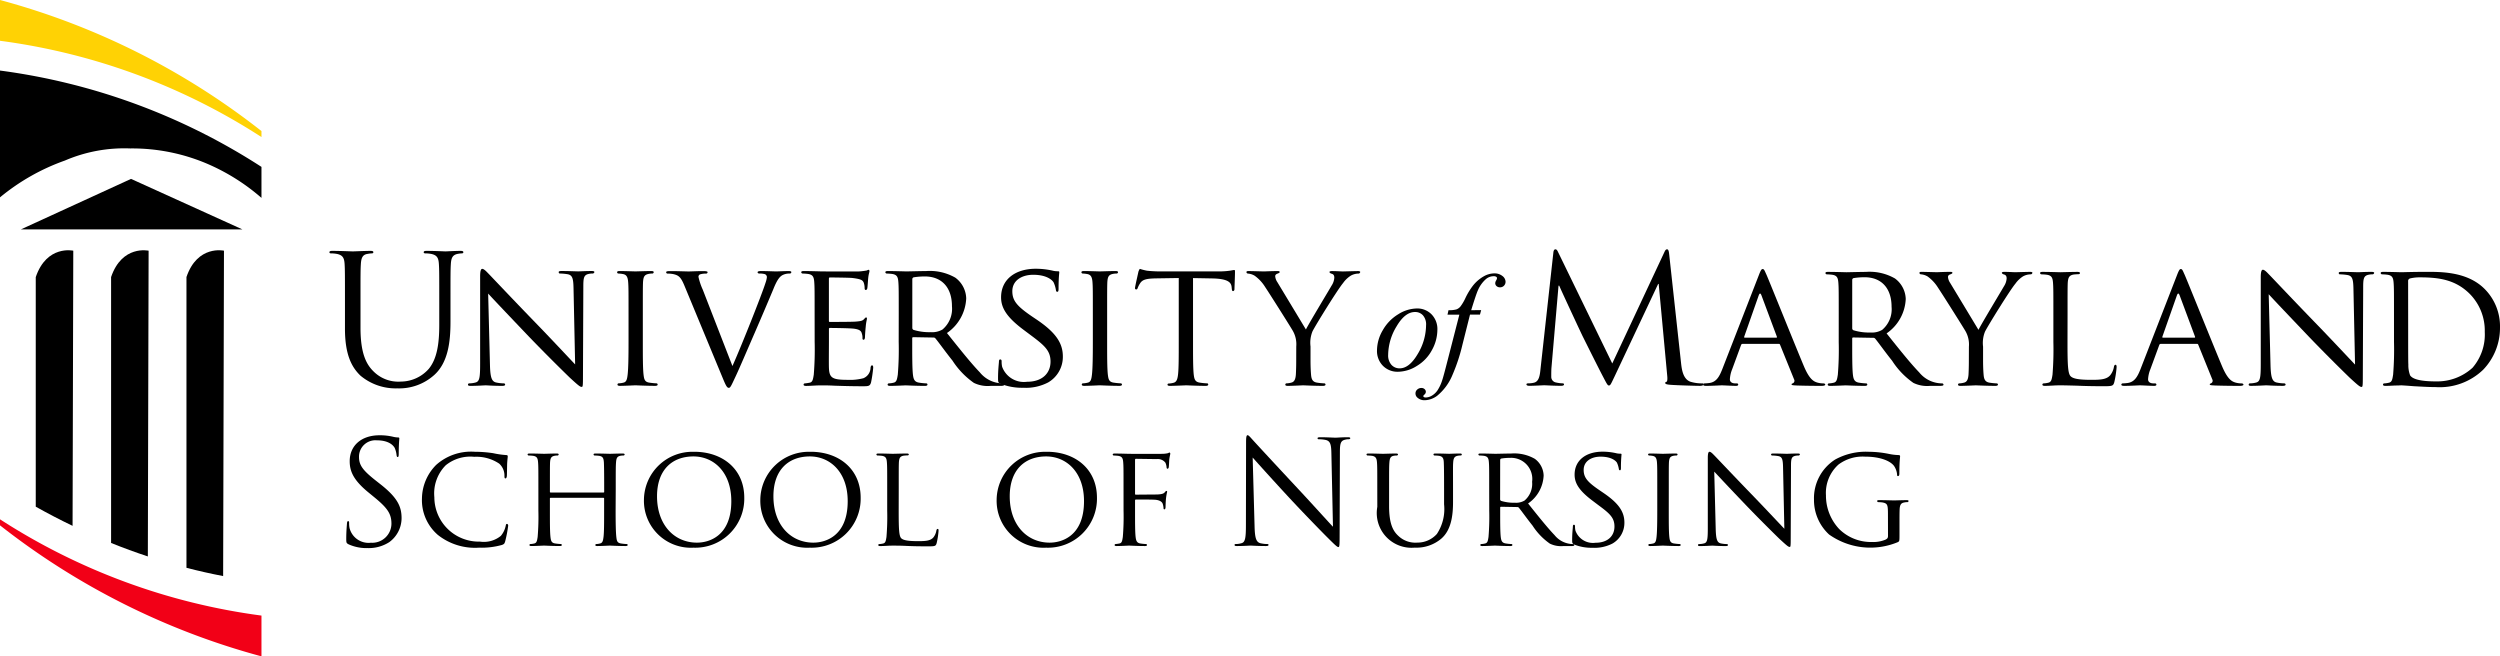 <svg xmlns="http://www.w3.org/2000/svg" width="250" height="65.637"><defs><clipPath id="a"><path fill="#222" d="M0 0h250v65.637H0Z" data-name="Path 94"/></clipPath></defs><g clip-path="url(#a)" data-name="Mask Group 18"><path d="M34.841 54.418c-.2-.1-.216-.158-.216-.548 0-.719.057-1.295.071-1.524.015-.158.043-.232.116-.232s.1.044.1.158a2.54 2.54 0 0 0 .043.534 1.96 1.96 0 0 0 2.132 1.467 1.921 1.921 0 0 0 2.057-1.908c0-.993-.417-1.57-1.655-2.592l-.648-.532c-1.527-1.252-1.871-2.144-1.871-3.123 0-1.54 1.151-2.59 2.979-2.59a5.587 5.587 0 0 1 1.339.144 2.382 2.382 0 0 0 .5.072c.116 0 .145.029.145.1s-.059.548-.059 1.526c0 .231-.028.332-.1.332s-.1-.072-.116-.188a2.511 2.511 0 0 0-.186-.719c-.087-.158-.476-.763-1.8-.763a1.636 1.636 0 0 0-1.77 1.67c0 .82.374 1.339 1.756 2.418l.4.316c1.7 1.339 2.1 2.232 2.1 3.383a2.983 2.983 0 0 1-1.224 2.39 3.79 3.79 0 0 1-2.172.6 4.369 4.369 0 0 1-1.93-.389" data-name="Path 52"/><path d="M43.741 53.452a4.588 4.588 0 0 1-1.545-3.627 4.831 4.831 0 0 1 1.425-3.339 5.229 5.229 0 0 1 3.858-1.309 12.476 12.476 0 0 1 1.842.143 8.9 8.9 0 0 0 1.295.187c.131 0 .158.058.158.131 0 .1-.028.244-.057.69-.015.4-.015 1.079-.03 1.254s-.071.259-.142.259c-.087 0-.1-.087-.1-.259a1.6 1.6 0 0 0-.533-1.225 4.11 4.11 0 0 0-2.49-.677 3.9 3.9 0 0 0-2.851.849 4 4 0 0 0-1.136 3.2 4.446 4.446 0 0 0 4.563 4.432 2.675 2.675 0 0 0 2.087-.575 2.278 2.278 0 0 0 .489-1.022c.029-.131.043-.173.13-.173.058 0 .115.085.115.173a12.7 12.7 0 0 1-.3 1.568c-.071.231-.1.274-.316.36a7.489 7.489 0 0 1-2.289.274 5.97 5.97 0 0 1-4.174-1.311" data-name="Path 53"/><path d="M61.562 51.049c0 1.18.014 2.145.071 2.649.043.36.072.59.46.648a5.06 5.06 0 0 0 .562.058.1.1 0 0 1 .115.1c0 .057-.072.1-.216.1-.69 0-1.5-.044-1.568-.044s-.879.044-1.252.044c-.144 0-.2-.029-.2-.1a.1.1 0 0 1 .1-.1 1.711 1.711 0 0 0 .374-.058c.259-.057.3-.3.346-.662.058-.5.058-1.425.058-2.6v-1.23c0-.057-.028-.072-.072-.072h-5.278c-.043 0-.072.014-.072.072v1.224c0 1.18 0 2.116.057 2.619.043.36.086.59.46.648a5.289 5.289 0 0 0 .576.058.1.1 0 0 1 .1.1c0 .057-.057.1-.2.1-.706 0-1.512-.044-1.569-.044-.073 0-.878.044-1.268.044-.128 0-.2-.029-.2-.1a.1.1 0 0 1 .1-.1 1.863 1.863 0 0 0 .389-.058c.243-.057.273-.288.33-.648a24.485 24.485 0 0 0 .073-2.649v-2.157c0-1.9 0-2.246-.029-2.634-.029-.418-.1-.619-.518-.678a4.46 4.46 0 0 0-.432-.028.122.122 0 0 1-.1-.1c0-.072.058-.1.2-.1.578 0 1.382.029 1.456.029.057 0 .863-.029 1.252-.029.144 0 .2.029.2.1a.122.122 0 0 1-.1.1 1.455 1.455 0 0 0-.316.028c-.346.073-.417.246-.447.678-.013.388-.013.763-.013 2.662v.259c0 .072.029.072.072.072h5.283c.043 0 .072 0 .072-.072v-.259c0-1.9-.014-2.275-.028-2.662-.029-.418-.087-.619-.5-.678a4.48 4.48 0 0 0-.433-.028.108.108 0 0 1-.1-.1c0-.072.057-.1.2-.1.561 0 1.382.029 1.439.029s.879-.029 1.253-.029c.145 0 .216.029.216.1a.123.123 0 0 1-.115.1 1.521 1.521 0 0 0-.316.028c-.332.073-.4.246-.432.678-.028.388-.028.734-.028 2.634Z" data-name="Path 54"/><path d="M69.418 45.177c2.849 0 5.009 1.741 5.009 4.591a4.9 4.9 0 0 1-5.082 5 4.693 4.693 0 0 1-4.951-4.808 4.845 4.845 0 0 1 5.024-4.778m.287 9.082c1.136 0 3.426-.6 3.426-4.145 0-2.936-1.785-4.476-3.786-4.476-2.115 0-3.642 1.325-3.642 3.988 0 2.848 1.714 4.634 4 4.634" data-name="Path 55"/><path d="M81.057 45.177c2.849 0 5.009 1.741 5.009 4.591a4.9 4.9 0 0 1-5.082 5 4.693 4.693 0 0 1-4.952-4.808 4.845 4.845 0 0 1 5.024-4.778m.288 9.082c1.136 0 3.426-.6 3.426-4.145 0-2.936-1.785-4.476-3.786-4.476-2.116 0-3.642 1.325-3.642 3.988 0 2.848 1.714 4.634 4 4.634" data-name="Path 56"/><path d="M89.869 51.079c0 1.8.029 2.532.259 2.749.2.2.691.287 1.684.287.663 0 1.224-.014 1.527-.373a1.5 1.5 0 0 0 .3-.692c.014-.085.058-.158.13-.158s.086.058.086.188a7.672 7.672 0 0 1-.188 1.224c-.085.289-.129.331-.806.331-.906 0-1.613-.014-2.2-.042s-1.008-.03-1.382-.03c-.058 0-.274 0-.519.015s-.531.029-.733.029c-.129 0-.2-.029-.2-.1a.1.1 0 0 1 .1-.1 1.885 1.885 0 0 0 .389-.058c.244-.057.273-.288.331-.648a24.8 24.8 0 0 0 .073-2.649v-2.161c0-1.9 0-2.245-.029-2.634-.029-.417-.1-.619-.517-.678a4.48 4.48 0 0 0-.433-.028.121.121 0 0 1-.1-.1c0-.071.057-.1.2-.1.577 0 1.367.029 1.44.029.058 0 1.007-.029 1.4-.029.128 0 .2.029.2.1 0 .043-.058.087-.1.087-.086 0-.274.013-.418.028-.375.072-.446.259-.475.691-.014.388-.014.734-.014 2.634Z" data-name="Path 57"/><path d="M104.688 45.177c2.849 0 5.008 1.741 5.008 4.591a4.9 4.9 0 0 1-5.081 5 4.693 4.693 0 0 1-4.951-4.808 4.845 4.845 0 0 1 5.024-4.778m.287 9.082c1.136 0 3.426-.6 3.426-4.145 0-2.936-1.785-4.476-3.786-4.476-2.115 0-3.642 1.325-3.642 3.988 0 2.848 1.714 4.634 4 4.634" data-name="Path 58"/><path d="M112.353 48.894c0-1.9 0-2.246-.03-2.634-.029-.417-.1-.619-.518-.678a4.48 4.48 0 0 0-.433-.028.124.124 0 0 1-.1-.1c0-.071.059-.1.2-.1.577 0 1.368.029 1.44.029.244 0 2.994.014 3.282 0a2.758 2.758 0 0 0 .576-.059c.072-.014.13-.072.173-.072s.086.057.086.114c0 .087-.057.232-.1.578-.014.115-.029.66-.057.8-.015.058-.058.131-.115.131s-.1-.057-.1-.145a1.344 1.344 0 0 0-.116-.46.951.951 0 0 0-.863-.36l-2.074-.029c-.072 0-.1.029-.1.131v3.339c0 .072 0 .115.087.115l1.727-.015c.216 0 .4 0 .576-.013.3-.03.474-.073.589-.216.058-.073.116-.13.158-.13.059 0 .073.043.073.1a4.829 4.829 0 0 0-.115.677c-.029.245-.043.734-.043.819 0 .116-.029.246-.116.246-.072 0-.085-.058-.085-.115a1.7 1.7 0 0 0-.087-.446c-.057-.172-.259-.331-.648-.388-.316-.043-1.813-.029-2.028-.029-.073 0-.087.029-.087.114v.979c0 1.21 0 2.174.058 2.649.043.36.115.59.461.648a5.286 5.286 0 0 0 .575.058.1.1 0 0 1 .1.1c0 .058-.057.1-.2.1-.706 0-1.526-.044-1.584-.044s-.864.044-1.253.044c-.13 0-.2-.029-.2-.1a.1.1 0 0 1 .1-.1 3.443 3.443 0 0 0 .39-.058c.244-.043.273-.288.33-.648a24.648 24.648 0 0 0 .073-2.649Z" data-name="Path 59"/><path d="M125.458 52.647c.028 1.18.172 1.554.561 1.669a3.107 3.107 0 0 0 .72.087c.071 0 .114.028.114.086 0 .086-.086.115-.259.115-.82 0-1.4-.044-1.526-.044s-.734.044-1.382.044c-.144 0-.23-.014-.23-.115 0-.058.042-.086.114-.086a2.029 2.029 0 0 0 .59-.087c.36-.1.432-.518.432-1.828l.015-8.249c0-.562.043-.719.158-.719s.36.316.5.46c.216.245 2.36 2.562 4.576 4.938 1.425 1.526 3 3.282 3.456 3.757l-.158-7.313c-.014-.935-.114-1.251-.562-1.366a3.715 3.715 0 0 0-.705-.072c-.1 0-.114-.044-.114-.1 0-.086.114-.1.287-.1.648 0 1.339.044 1.5.044s.633-.044 1.223-.044c.159 0 .259.015.259.1 0 .057-.057.1-.157.1a1.264 1.264 0 0 0-.346.043c-.475.1-.534.417-.534 1.281l-.028 8.435c0 .95-.029 1.022-.13 1.022s-.288-.157-1.05-.921c-.158-.145-2.232-2.26-3.758-3.9-1.669-1.8-3.3-3.613-3.757-4.131Z" data-name="Path 60"/><path d="M137.728 48.891c0-1.9 0-2.246-.029-2.634s-.1-.619-.518-.678a4.48 4.48 0 0 0-.431-.028.121.121 0 0 1-.1-.1c0-.071.057-.1.2-.1.576 0 1.338.029 1.453.029s.907-.029 1.281-.029c.145 0 .216.029.216.1a.123.123 0 0 1-.114.1 1.508 1.508 0 0 0-.317.028c-.33.059-.4.275-.431.678-.029.388-.029.734-.029 2.634v1.713c0 1.77.389 2.5.936 2.994a2.469 2.469 0 0 0 1.886.662 2.6 2.6 0 0 0 1.957-.864 4.509 4.509 0 0 0 .72-2.966v-1.54c0-1.9-.014-2.246-.028-2.634s-.087-.619-.5-.678a4.325 4.325 0 0 0-.432-.028.107.107 0 0 1-.1-.1c0-.071.058-.1.2-.1.561 0 1.3.029 1.366.029.087 0 .692-.029 1.066-.029.143 0 .2.029.2.1a.108.108 0 0 1-.1.1 1.493 1.493 0 0 0-.316.028c-.346.073-.418.275-.447.678-.028.388-.014.734-.014 2.634v1.31c0 1.325-.173 2.807-1.18 3.67a3.835 3.835 0 0 1-2.65.893 3.474 3.474 0 0 1-3.742-4.075Z" data-name="Path 61"/><path d="M148.919 48.891c0-1.9 0-2.246-.029-2.634-.029-.417-.1-.619-.518-.678a4.46 4.46 0 0 0-.432-.028.121.121 0 0 1-.1-.1c0-.072.057-.1.2-.1.577 0 1.425.029 1.5.029.129 0 1.194-.029 1.584-.029a4.149 4.149 0 0 1 2.361.534 2.147 2.147 0 0 1 .879 1.67 3.576 3.576 0 0 1-1.555 2.793c1.036 1.295 1.914 2.4 2.648 3.166a2.39 2.39 0 0 0 1.857.893.112.112 0 0 1 .115.1c0 .072-.073.1-.3.1h-.793a2.556 2.556 0 0 1-1.352-.245 6.479 6.479 0 0 1-1.728-1.8c-.531-.663-1.093-1.454-1.366-1.785a.2.2 0 0 0-.173-.072l-1.612-.029c-.058 0-.087.029-.087.1v.288c0 1.18 0 2.131.058 2.634.043.36.114.591.5.648a4.762 4.762 0 0 0 .562.058.09.09 0 0 1 .1.1c0 .057-.058.1-.2.1-.691 0-1.5-.044-1.554-.044-.015 0-.864.044-1.253.044-.129 0-.2-.029-.2-.1a.1.1 0 0 1 .1-.1 1.858 1.858 0 0 0 .389-.058c.246-.057.274-.288.331-.648a24.788 24.788 0 0 0 .073-2.649Zm1.093 1.036a.184.184 0 0 0 .087.159 4.327 4.327 0 0 0 1.4.187 1.655 1.655 0 0 0 .951-.216 2.186 2.186 0 0 0 .761-1.872 2.114 2.114 0 0 0-2.186-2.4 5.448 5.448 0 0 0-.908.072.156.156 0 0 0-.1.144Z" data-name="Path 62"/><path d="M157.403 54.432c-.173-.086-.188-.13-.188-.461 0-.6.058-1.093.072-1.295 0-.129.028-.2.1-.2s.115.043.115.145a1.8 1.8 0 0 0 .044.446 1.86 1.86 0 0 0 2 1.209c1.252 0 1.9-.7 1.9-1.626 0-.879-.475-1.3-1.6-2.13l-.572-.432c-1.367-1.022-1.814-1.771-1.814-2.621 0-1.439 1.137-2.3 2.807-2.3a6.185 6.185 0 0 1 1.309.144 1.659 1.659 0 0 0 .446.057c.1 0 .131.016.131.087a12.742 12.742 0 0 0-.059 1.295c0 .188-.015.275-.1.275s-.1-.058-.115-.159a2.3 2.3 0 0 0-.186-.6c-.087-.144-.5-.6-1.641-.6-.922 0-1.685.46-1.685 1.324 0 .777.388 1.225 1.641 2.072l.36.246c1.541 1.051 2.072 1.9 2.072 2.951a2.386 2.386 0 0 1-1.18 2.088 3.9 3.9 0 0 1-2.015.431 4.649 4.649 0 0 1-1.842-.332" data-name="Path 63"/><path d="M166.877 51.049c0 1.18 0 2.145.057 2.649.043.36.086.59.46.648a5.289 5.289 0 0 0 .576.058.1.1 0 0 1 .1.1c0 .057-.057.1-.2.1-.7 0-1.525-.044-1.582-.044-.073 0-.864.044-1.253.044-.129 0-.2-.029-.2-.1a.1.1 0 0 1 .1-.1 1.849 1.849 0 0 0 .389-.058c.245-.057.288-.288.331-.648.057-.5.072-1.469.072-2.649v-2.158c0-1.9 0-2.246-.029-2.634-.029-.418-.129-.6-.4-.662a2.234 2.234 0 0 0-.388-.044.107.107 0 0 1-.1-.1c0-.072.057-.1.2-.1.417 0 1.207.029 1.281.029.057 0 .878-.029 1.265-.029.145 0 .2.029.2.1a.121.121 0 0 1-.1.1 1.462 1.462 0 0 0-.317.028c-.346.073-.417.246-.446.678-.014.388-.014.734-.014 2.634Z" data-name="Path 64"/><path d="M171.572 52.935c.03 1.007.145 1.31.49 1.4a3.031 3.031 0 0 0 .633.072.1.1 0 0 1 .1.1c0 .072-.086.1-.231.1-.719 0-1.223-.044-1.338-.044s-.647.044-1.225.044c-.128 0-.2-.014-.2-.1a.1.1 0 0 1 .1-.1 2.014 2.014 0 0 0 .519-.072c.317-.087.36-.419.36-1.527v-7.012c0-.491.072-.619.172-.619.145 0 .36.244.489.373.2.2 2.044 2.159 4 4.175 1.252 1.3 2.606 2.748 2.994 3.152l-.13-6.132c-.015-.791-.086-1.065-.475-1.136a4.066 4.066 0 0 0-.619-.058.1.1 0 0 1-.1-.114c0-.073.1-.086.246-.086.575 0 1.18.029 1.324.029s.561-.029 1.079-.029c.13 0 .231.013.231.086a.144.144 0 0 1-.145.114 1.462 1.462 0 0 0-.3.028c-.417.087-.446.332-.446 1.066l-.028 7.168c0 .807-.015.879-.1.879-.13 0-.261-.1-.965-.749-.13-.115-1.959-1.915-3.3-3.311a355.215 355.215 0 0 1-3.282-3.469Z" data-name="Path 65"/><path d="M188.795 51.482c0-.994-.03-1.137-.548-1.238a3.725 3.725 0 0 0-.431-.03.122.122 0 0 1-.1-.1c0-.087.058-.1.2-.1.575 0 1.425.029 1.5.029s.85-.029 1.238-.029c.145 0 .2.014.2.1a.121.121 0 0 1-.1.1 1.347 1.347 0 0 0-.316.03c-.346.057-.446.244-.474.676-.015.387-.015.747-.015 1.267v1.367c0 .561-.015.576-.172.662a7.139 7.139 0 0 1-6.866-.763 4.681 4.681 0 0 1-1.512-3.483 4.58 4.58 0 0 1 2.117-4.016 6.366 6.366 0 0 1 3.368-.776 10.458 10.458 0 0 1 1.944.2 5.521 5.521 0 0 0 1.022.129c.129 0 .159.058.159.115 0 .173-.073.5-.073 1.727 0 .2-.057.26-.145.26-.071 0-.085-.072-.085-.188a1.825 1.825 0 0 0-.288-.806c-.317-.46-1.281-.951-2.922-.951a4.019 4.019 0 0 0-2.649.792 3.809 3.809 0 0 0-1.251 3.08 4.865 4.865 0 0 0 1.338 3.382 4.524 4.524 0 0 0 3.239 1.282 3.181 3.181 0 0 0 1.368-.231c.158-.085.259-.143.259-.373Z" data-name="Path 66"/><path d="M34.496 30.265c0-2.785 0-3.286-.035-3.855-.036-.608-.179-.894-.768-1.018a3.311 3.311 0 0 0-.607-.054c-.072 0-.143-.036-.143-.108 0-.107.089-.142.285-.142.8 0 1.893.052 2.054.052s1.233-.052 1.768-.052c.2 0 .285.035.285.142 0 .071-.071.108-.142.108a2.628 2.628 0 0 0-.447.054c-.482.071-.625.393-.66 1.018-.036.57-.036 1.071-.036 3.855v2.5c0 2.572.571 3.679 1.339 4.411a3.5 3.5 0 0 0 2.7.982 3.747 3.747 0 0 0 2.8-1.286c.823-1.017 1.037-2.536 1.037-4.374v-2.233c0-2.785 0-3.286-.037-3.855-.036-.608-.178-.894-.768-1.018a3.314 3.314 0 0 0-.608-.054c-.071 0-.143-.036-.143-.108 0-.107.09-.142.286-.142.8 0 1.786.052 1.893.052.126 0 .964-.052 1.5-.052.2 0 .286.035.286.142 0 .071-.072.108-.144.108a2.626 2.626 0 0 0-.446.054c-.483.107-.625.393-.661 1.018-.035.57-.035 1.071-.035 3.855v1.912c0 1.928-.215 4.071-1.643 5.338a5.231 5.231 0 0 1-3.679 1.321 5.482 5.482 0 0 1-3.677-1.268c-.876-.839-1.554-2.089-1.554-4.7Z" data-name="Path 67"/><path d="M48.997 36.516c.034 1.25.178 1.625.606 1.731a3.671 3.671 0 0 0 .784.09.122.122 0 0 1 .126.125c0 .089-.107.125-.286.125-.892 0-1.518-.053-1.661-.053s-.8.053-1.518.053c-.16 0-.249-.019-.249-.125a.122.122 0 0 1 .126-.125 2.439 2.439 0 0 0 .642-.09c.392-.106.446-.518.446-1.892v-8.7c0-.608.089-.768.215-.768.178 0 .446.3.607.464.25.251 2.535 2.678 4.964 5.179 1.553 1.606 3.231 3.41 3.714 3.911l-.16-7.606c-.019-.983-.108-1.322-.59-1.412a5.184 5.184 0 0 0-.768-.071c-.107 0-.125-.089-.125-.143 0-.089.125-.107.3-.107.715 0 1.465.036 1.644.036s.7-.036 1.338-.036c.161 0 .287.018.287.107a.178.178 0 0 1-.178.143 1.742 1.742 0 0 0-.375.036c-.518.107-.553.41-.553 1.321l-.036 8.893c0 1-.018 1.088-.126 1.088-.16 0-.322-.126-1.195-.928a180.82 180.82 0 0 1-4.09-4.107c-1.822-1.911-3.589-3.768-4.07-4.3Z" data-name="Path 68"/><path d="M64.283 34.176c0 1.464 0 2.661.072 3.286.054.446.106.732.572.8a6.185 6.185 0 0 0 .713.072.121.121 0 0 1 .125.125c0 .072-.072.126-.251.126-.875 0-1.893-.054-1.964-.054-.089 0-1.071.054-1.553.054-.161 0-.249-.037-.249-.126a.12.12 0 0 1 .124-.125 2.214 2.214 0 0 0 .482-.072c.3-.071.357-.357.41-.8.072-.625.09-1.822.09-3.286v-2.678c0-2.357 0-2.786-.036-3.268-.036-.518-.16-.75-.5-.821a2.834 2.834 0 0 0-.482-.054.133.133 0 0 1-.124-.124c0-.09.071-.126.25-.126.518 0 1.5.036 1.589.036.071 0 1.089-.036 1.571-.036.178 0 .25.036.25.126a.152.152 0 0 1-.124.124 1.713 1.713 0 0 0-.393.036c-.428.089-.518.3-.554.839-.018.482-.018.911-.018 3.268Z" data-name="Path 69"/><path d="M73.244 36.604c.911-2.035 2.963-7.213 3.3-8.3a2.633 2.633 0 0 0 .144-.572.32.32 0 0 0-.215-.321 1.782 1.782 0 0 0-.535-.055c-.09 0-.178-.052-.178-.123 0-.09.106-.126.356-.126.626 0 1.339.036 1.535.036.09 0 .769-.036 1.233-.036.16 0 .249.036.249.107s-.053.142-.178.142a1.447 1.447 0 0 0-.75.18c-.214.143-.464.357-.876 1.392a371.54 371.54 0 0 1-1.75 4.107c-.963 2.215-1.661 3.856-2.017 4.606-.429.911-.518 1.143-.679 1.143-.178 0-.286-.2-.59-.928l-3.855-9.3c-.357-.856-.572-1.017-1.089-1.142a2.982 2.982 0 0 0-.608-.055.134.134 0 0 1-.124-.142c0-.089.16-.107.41-.107.75 0 1.643.036 1.839.036.161 0 .857-.036 1.465-.036.285 0 .428.036.428.107a.145.145 0 0 1-.16.142 1.956 1.956 0 0 0-.572.072.251.251 0 0 0-.178.269 6.372 6.372 0 0 0 .428 1.267Z" data-name="Path 70"/><path d="M81.462 31.498c0-2.357 0-2.786-.035-3.268-.036-.518-.126-.768-.643-.839a5.07 5.07 0 0 0-.535-.036.151.151 0 0 1-.125-.124c0-.09.071-.125.249-.125.714 0 1.733.036 1.822.036.108 0 3.392.019 3.749 0a7.2 7.2 0 0 0 .715-.09c.071-.017.142-.071.213-.071.054 0 .072.071.072.144 0 .108-.089.286-.125.714-.019.142-.053.82-.09 1-.018.071-.071.16-.142.16-.091 0-.125-.072-.125-.2a1.664 1.664 0 0 0-.09-.535c-.108-.251-.268-.357-1.125-.465-.267-.035-2.089-.053-2.268-.053-.071 0-.089.053-.089.162v4.124c0 .107 0 .161.089.161.2 0 2.268 0 2.626-.036.375-.036.607-.053.768-.214.107-.108.179-.2.233-.2s.088.036.088.125-.088.338-.124.839c-.036.3-.072.874-.072.981 0 .126-.034.286-.142.286-.071 0-.108-.052-.108-.143a1.34 1.34 0 0 0-.072-.5c-.054-.214-.2-.392-.8-.464-.429-.053-2.107-.071-2.376-.071a.093.093 0 0 0-.107.107v1.277c0 .518-.017 2.286 0 2.589.036 1.018.321 1.215 1.875 1.215a5.2 5.2 0 0 0 1.57-.161 1.152 1.152 0 0 0 .716-1.054c.035-.179.071-.232.16-.232s.107.125.107.232a12.494 12.494 0 0 1-.215 1.464c-.107.392-.267.392-.874.392-1.18 0-2.09-.035-2.733-.053-.661-.035-1.072-.035-1.3-.035-.036 0-.34 0-.679.017-.3.018-.661.037-.91.037-.16 0-.251-.037-.251-.126a.121.121 0 0 1 .125-.125 4.263 4.263 0 0 0 .483-.072c.3-.053.338-.356.41-.8a31.157 31.157 0 0 0 .089-3.286Z" data-name="Path 71"/><path d="M89.874 31.498c0-2.357 0-2.785-.036-3.267-.036-.518-.126-.768-.643-.839a4.933 4.933 0 0 0-.535-.037.151.151 0 0 1-.125-.123c0-.09.071-.126.249-.126.715 0 1.769.036 1.856.036.162 0 1.483-.036 1.965-.036a5.14 5.14 0 0 1 2.928.661 2.66 2.66 0 0 1 1.088 2.071 4.431 4.431 0 0 1-1.927 3.464c1.285 1.606 2.375 2.982 3.286 3.929a2.963 2.963 0 0 0 2.3 1.106.139.139 0 0 1 .144.125c0 .089-.089.126-.375.126h-.983a3.163 3.163 0 0 1-1.678-.3 8.04 8.04 0 0 1-2.143-2.232c-.661-.82-1.357-1.8-1.7-2.214a.242.242 0 0 0-.215-.089l-2-.036c-.072 0-.108.036-.108.124v.358c0 1.463 0 2.643.072 3.267.054.446.143.733.625.8a5.611 5.611 0 0 0 .7.072.112.112 0 0 1 .126.125c0 .072-.071.126-.249.126-.857 0-1.859-.053-1.93-.053-.017 0-1.071.053-1.553.053-.16 0-.25-.036-.25-.126a.12.12 0 0 1 .124-.125 2.2 2.2 0 0 0 .483-.072c.3-.07.338-.356.41-.8a30.992 30.992 0 0 0 .089-3.286Zm1.357 1.286a.223.223 0 0 0 .108.2 5.3 5.3 0 0 0 1.731.232 2.049 2.049 0 0 0 1.18-.266 2.714 2.714 0 0 0 .946-2.323c0-1.893-1.035-2.982-2.714-2.982a6.914 6.914 0 0 0-1.125.089.2.2 0 0 0-.126.18Z" data-name="Path 72"/><path d="M100.035 38.372c-.215-.108-.231-.16-.231-.572 0-.748.071-1.356.089-1.607 0-.16.036-.25.125-.25s.144.055.144.179a2.34 2.34 0 0 0 .052.555 2.313 2.313 0 0 0 2.483 1.5c1.553 0 2.356-.874 2.356-2.017 0-1.089-.589-1.607-1.981-2.643l-.715-.535c-1.7-1.269-2.249-2.2-2.249-3.25 0-1.785 1.409-2.857 3.481-2.857a7.668 7.668 0 0 1 1.625.178 2.023 2.023 0 0 0 .553.072c.126 0 .16.018.16.108 0 .071-.071.57-.071 1.607 0 .231-.018.338-.125.338s-.125-.072-.143-.2a2.8 2.8 0 0 0-.232-.75c-.108-.179-.625-.75-2.035-.75-1.143 0-2.088.571-2.088 1.641 0 .965.481 1.518 2.035 2.572l.446.3c1.91 1.3 2.571 2.356 2.571 3.66a2.955 2.955 0 0 1-1.464 2.589 4.809 4.809 0 0 1-2.5.536 5.766 5.766 0 0 1-2.286-.41" data-name="Path 73"/><path d="M110.714 34.176c0 1.464 0 2.661.071 3.286.055.446.107.732.572.8a6.22 6.22 0 0 0 .714.072.121.121 0 0 1 .125.125c0 .072-.072.126-.251.126-.875 0-1.893-.054-1.964-.054-.089 0-1.072.054-1.554.054-.16 0-.249-.037-.249-.126a.121.121 0 0 1 .125-.125 2.214 2.214 0 0 0 .482-.072c.3-.071.357-.357.41-.8.072-.625.089-1.822.089-3.286v-2.678c0-2.357 0-2.786-.035-3.268-.036-.518-.16-.75-.5-.821a2.834 2.834 0 0 0-.482-.054.133.133 0 0 1-.124-.124c0-.09.071-.126.25-.126.517 0 1.5.036 1.589.036.071 0 1.089-.036 1.571-.036.178 0 .25.036.25.126a.152.152 0 0 1-.124.124 1.713 1.713 0 0 0-.393.036c-.429.089-.518.3-.554.839-.018.482-.018.911-.018 3.268Z" data-name="Path 74"/><path d="M119.303 34.177c0 1.464 0 2.661.071 3.286.055.446.126.732.608.8a5.861 5.861 0 0 0 .714.072.111.111 0 0 1 .125.125c0 .072-.072.126-.25.126-.856 0-1.857-.054-1.947-.054-.071 0-1.16.054-1.624.054-.178 0-.249-.037-.249-.126 0-.054.035-.106.123-.106a2.11 2.11 0 0 0 .465-.072c.322-.072.411-.375.464-.821.072-.625.072-1.822.072-3.286v-6.373l-2.268.036c-.983.018-1.358.125-1.59.482a2.374 2.374 0 0 0-.249.482c-.037.124-.09.143-.161.143a.119.119 0 0 1-.108-.125c0-.161.322-1.517.34-1.643.035-.089.107-.286.16-.286a5.344 5.344 0 0 0 .7.179c.446.054 1.053.072 1.231.072h5.928a7.856 7.856 0 0 0 1.125-.072c.231-.036.375-.071.445-.071s.071.089.071.178c0 .464-.052 1.553-.052 1.733 0 .124-.072.2-.144.2s-.108-.053-.126-.266l-.017-.161c-.054-.464-.393-.8-1.893-.839l-1.964-.036Z" data-name="Path 75"/><path d="M129.626 34.644a2.7 2.7 0 0 0-.34-1.553c-.124-.234-2.249-3.608-2.785-4.411a3.943 3.943 0 0 0-1.036-1.108 1.539 1.539 0 0 0-.661-.215.157.157 0 0 1-.16-.143c0-.071.053-.107.2-.107.3 0 1.482.036 1.553.036.108 0 .75-.036 1.358-.036.179 0 .215.036.215.107 0 .054-.107.108-.25.161-.125.053-.2.125-.2.25a1.25 1.25 0 0 0 .215.59l2.856 4.733c.323-.644 2.286-3.893 2.572-4.394a1.611 1.611 0 0 0 .268-.784c0-.215-.072-.34-.251-.393-.143-.036-.232-.108-.232-.179 0-.053.09-.089.251-.089.41 0 .963.036 1.089.036.106 0 1.231-.036 1.535-.036.107 0 .2.036.2.089a.182.182 0 0 1-.2.16 1.615 1.615 0 0 0-.732.2 2.729 2.729 0 0 0-.785.75c-.518.607-2.732 4.178-3.054 4.821a3.037 3.037 0 0 0-.2 1.517v1.3c0 .249 0 .893.053 1.518.036.446.143.732.607.8a5.872 5.872 0 0 0 .715.072.121.121 0 0 1 .124.125c0 .072-.089.126-.25.126-.876 0-1.893-.054-1.982-.054-.071 0-1.071.054-1.535.054-.18 0-.252-.036-.252-.126a.122.122 0 0 1 .126-.125 2.055 2.055 0 0 0 .464-.072c.322-.071.429-.356.464-.8.036-.625.036-1.269.036-1.518Z" data-name="Path 76"/><path d="M168.105 36.299c.071.638.195 1.631.957 1.88a3.851 3.851 0 0 0 1.153.159c.088 0 .142.018.142.088 0 .107-.16.159-.372.159-.39 0-2.3-.053-2.96-.106-.408-.036-.5-.089-.5-.178 0-.071.035-.105.125-.123s.106-.32.069-.638l-.85-9.149h-.053l-4.342 9.22c-.373.779-.427.939-.587.939-.124 0-.212-.176-.548-.816-.462-.868-1.986-3.934-2.075-4.112-.159-.319-2.144-4.574-2.34-5.052h-.071l-.709 8.226c-.018.284-.018.6-.018.9a.566.566 0 0 0 .46.549 3.3 3.3 0 0 0 .674.089c.07 0 .142.036.142.088 0 .123-.107.159-.319.159-.656 0-1.508-.053-1.65-.053-.159 0-1.01.053-1.49.053-.176 0-.3-.036-.3-.159 0-.053.089-.088.177-.088a2.236 2.236 0 0 0 .532-.054c.584-.105.638-.8.709-1.47l1.276-11.559c.018-.194.089-.319.2-.319s.177.072.266.266l5.423 11.15 5.211-11.132c.072-.159.143-.284.266-.284s.178.143.213.48Z" data-name="Path 77"/><path d="M175.894 27.489c.194-.5.266-.585.372-.585.159 0 .213.213.373.549.283.638 2.783 6.861 3.741 9.147.567 1.349.993 1.542 1.328 1.65a2.2 2.2 0 0 0 .621.089c.088 0 .195.036.195.124s-.176.124-.354.124c-.23 0-1.382 0-2.464-.036-.3-.017-.549-.017-.549-.107 0-.069.035-.069.107-.105a.283.283 0 0 0 .142-.408l-1.4-3.457c-.035-.072-.052-.088-.142-.088h-3.6a.165.165 0 0 0-.16.124l-.886 2.411a3.111 3.111 0 0 0-.23 1.01c0 .3.266.408.531.408h.142c.124 0 .159.053.159.124 0 .088-.087.124-.229.124-.373 0-1.225-.052-1.4-.052-.159 0-.94.052-1.578.052-.2 0-.3-.036-.3-.124a.136.136 0 0 1 .142-.124 4.338 4.338 0 0 0 .46-.036c.71-.087 1.011-.62 1.312-1.381Zm1.737 6.275c.071 0 .071-.035.053-.105l-1.542-4.132q-.133-.343-.266 0l-1.454 4.136c-.017.071 0 .105.053.105Z" data-name="Path 78"/><path d="M183.873 31.549c0-2.341 0-2.766-.035-3.244-.036-.515-.125-.763-.638-.833a5.036 5.036 0 0 0-.532-.036.151.151 0 0 1-.124-.123c0-.089.071-.124.248-.124.709 0 1.755.035 1.843.035.159 0 1.471-.035 1.951-.035a5.1 5.1 0 0 1 2.906.656 2.641 2.641 0 0 1 1.082 2.055 4.406 4.406 0 0 1-1.915 3.439c1.276 1.6 2.358 2.96 3.262 3.9a2.957 2.957 0 0 0 2.287 1.1.137.137 0 0 1 .142.124c0 .088-.088.124-.372.124h-.975a3.136 3.136 0 0 1-1.667-.3 7.927 7.927 0 0 1-2.126-2.215c-.657-.816-1.349-1.791-1.685-2.2a.239.239 0 0 0-.212-.089l-1.985-.036c-.073 0-.107.036-.107.125v.355c0 1.453 0 2.623.07 3.242.054.445.142.728.621.8a5.927 5.927 0 0 0 .692.071.11.11 0 0 1 .123.124c0 .072-.071.124-.248.124-.85 0-1.843-.052-1.915-.052-.018 0-1.063.052-1.542.052-.159 0-.248-.036-.248-.124a.12.12 0 0 1 .125-.124 2.3 2.3 0 0 0 .478-.071c.3-.071.336-.354.407-.8a31.009 31.009 0 0 0 .088-3.26Zm1.349 1.276a.22.22 0 0 0 .107.195 5.274 5.274 0 0 0 1.719.231 2.024 2.024 0 0 0 1.17-.266 2.69 2.69 0 0 0 .94-2.3c0-1.879-1.028-2.96-2.694-2.96a6.8 6.8 0 0 0-1.118.088.193.193 0 0 0-.124.178Z" data-name="Path 79"/><path d="M196.891 34.668a2.7 2.7 0 0 0-.337-1.542c-.124-.23-2.233-3.581-2.766-4.379a3.943 3.943 0 0 0-1.027-1.1 1.542 1.542 0 0 0-.657-.213.157.157 0 0 1-.159-.142c0-.072.053-.106.194-.106.3 0 1.472.035 1.542.035.107 0 .744-.035 1.348-.035.176 0 .212.035.212.106 0 .053-.105.107-.249.159a.262.262 0 0 0-.194.248 1.236 1.236 0 0 0 .213.585l2.836 4.7c.319-.638 2.269-3.864 2.552-4.361a1.6 1.6 0 0 0 .265-.779c0-.214-.07-.337-.247-.391-.142-.035-.231-.106-.231-.178 0-.053.089-.088.249-.088.408 0 .957.035 1.08.035.107 0 1.224-.035 1.526-.035.106 0 .2.035.2.088a.182.182 0 0 1-.2.16 1.6 1.6 0 0 0-.727.195 2.7 2.7 0 0 0-.78.745c-.514.6-2.712 4.149-3.032 4.786a3.014 3.014 0 0 0-.195 1.507v1.294c0 .249 0 .886.054 1.506.035.445.141.729.6.8a6.2 6.2 0 0 0 .711.072.12.12 0 0 1 .123.123c0 .072-.088.124-.248.124-.869 0-1.88-.052-1.968-.052-.072 0-1.064.052-1.525.052-.177 0-.249-.036-.249-.124a.119.119 0 0 1 .125-.123 2.125 2.125 0 0 0 .46-.072c.32-.07.425-.354.461-.8.035-.62.035-1.257.035-1.506Z" data-name="Path 80"/><path d="M206.75 34.243c0 2.216.036 3.12.32 3.387.248.247.851.353 2.073.353.816 0 1.508-.018 1.879-.46a1.835 1.835 0 0 0 .374-.851c.017-.106.071-.194.159-.194.071 0 .106.071.106.23a9.443 9.443 0 0 1-.231 1.507c-.106.354-.159.407-.993.407-1.117 0-1.985-.019-2.712-.053-.709-.018-1.241-.035-1.7-.035-.07 0-.337 0-.638.017-.32.018-.656.036-.9.036-.159 0-.247-.036-.247-.124a.12.12 0 0 1 .124-.124 2.293 2.293 0 0 0 .478-.071c.3-.071.337-.354.409-.8a31.192 31.192 0 0 0 .087-3.26v-2.659c0-2.341 0-2.766-.035-3.244-.036-.515-.125-.763-.638-.833a4.9 4.9 0 0 0-.533-.036.152.152 0 0 1-.124-.124c0-.089.072-.123.249-.123.709 0 1.684.035 1.772.035.072 0 1.241-.035 1.719-.035.159 0 .25.035.25.123 0 .053-.071.107-.125.107a6.61 6.61 0 0 0-.513.035c-.462.088-.551.319-.587.852-.017.478-.017.9-.017 3.244Z" data-name="Path 81"/><path d="M217.71 27.489c.195-.5.266-.585.373-.585.159 0 .212.213.372.549.284.638 2.783 6.861 3.741 9.147.567 1.349.993 1.542 1.329 1.65a2.2 2.2 0 0 0 .62.089c.089 0 .2.036.2.124s-.177.124-.355.124c-.229 0-1.382 0-2.463-.036-.3-.017-.55-.017-.55-.107 0-.069.035-.069.107-.105a.282.282 0 0 0 .142-.408l-1.4-3.457c-.035-.072-.052-.088-.142-.088h-3.6a.166.166 0 0 0-.161.124l-.885 2.411a3.089 3.089 0 0 0-.231 1.01c0 .3.265.408.532.408h.141c.124 0 .159.053.159.124 0 .088-.088.124-.229.124-.372 0-1.224-.052-1.4-.052-.159 0-.939.052-1.577.052-.2 0-.3-.036-.3-.124a.135.135 0 0 1 .142-.124 4.357 4.357 0 0 0 .46-.036c.709-.087 1.011-.62 1.312-1.381Zm1.737 6.275c.071 0 .071-.035.053-.105l-1.54-4.132c-.09-.229-.177-.229-.266 0l-1.455 4.136c-.018.071 0 .105.053.105Z" data-name="Path 82"/><path d="M227.052 36.529c.036 1.241.177 1.613.6 1.72a3.754 3.754 0 0 0 .781.089.122.122 0 0 1 .125.123c0 .088-.107.124-.284.124-.887 0-1.507-.052-1.65-.052s-.8.052-1.506.052c-.159 0-.248-.018-.248-.124a.12.12 0 0 1 .125-.123 2.485 2.485 0 0 0 .638-.089c.39-.107.443-.515.443-1.879v-8.633c0-.6.089-.763.214-.763.176 0 .443.3.6.461.249.249 2.518 2.659 4.928 5.141 1.541 1.595 3.208 3.385 3.687 3.882l-.16-7.552c-.018-.975-.106-1.312-.585-1.4a4.978 4.978 0 0 0-.762-.071c-.106 0-.124-.088-.124-.142 0-.089.124-.106.3-.106.709 0 1.453.035 1.631.035s.692-.035 1.33-.035c.159 0 .283.017.283.106a.176.176 0 0 1-.178.142 1.754 1.754 0 0 0-.372.036c-.514.107-.55.408-.55 1.312l-.036 8.829c0 .991-.018 1.081-.124 1.081-.159 0-.319-.125-1.188-.922a176.852 176.852 0 0 1-4.06-4.078c-1.809-1.9-3.563-3.739-4.041-4.272Z" data-name="Path 83"/><path d="M239.399 31.549c0-2.341 0-2.766-.036-3.244-.035-.515-.124-.763-.638-.834a5.012 5.012 0 0 0-.532-.036.151.151 0 0 1-.125-.124c0-.089.072-.123.249-.123.71 0 1.72.035 1.809.035.177 0 1.17-.035 2.091-.035 1.56 0 4.414-.143 6.258 1.719A5.3 5.3 0 0 1 250 32.736a6.035 6.035 0 0 1-1.684 4.237 6.265 6.265 0 0 1-4.733 1.737c-.674 0-1.507-.053-2.181-.088-.674-.053-1.2-.088-1.275-.088-.037 0-.32.017-.638.017-.319.018-.692.036-.941.036-.159 0-.247-.036-.247-.124a.12.12 0 0 1 .125-.124 2.293 2.293 0 0 0 .478-.071c.3-.071.337-.355.408-.8a30.849 30.849 0 0 0 .088-3.26Zm1.418 1.63c0 1.6 0 2.995.018 3.279a2.857 2.857 0 0 0 .178 1.082c.194.283.745.6 2.588.6a5.231 5.231 0 0 0 3.652-1.364 5.075 5.075 0 0 0 1.223-3.582 5.222 5.222 0 0 0-1.471-3.775c-1.471-1.49-3.191-1.684-5.053-1.684a4.06 4.06 0 0 0-.939.107.265.265 0 0 0-.2.3Z" data-name="Path 84"/><path d="M143.738 32.978a4.214 4.214 0 0 1-.54 2.022 4.09 4.09 0 0 1-1.508 1.591 3.616 3.616 0 0 1-1.88.585 2.045 2.045 0 0 1-1.521-.6 2.1 2.1 0 0 1-.589-1.542 4.02 4.02 0 0 1 .575-2.008 4.355 4.355 0 0 1 1.539-1.594 3.589 3.589 0 0 1 1.862-.585 1.989 1.989 0 0 1 1.482.591 2.106 2.106 0 0 1 .581 1.54m-1.13-.47a1.384 1.384 0 0 0-.31-.97 1.038 1.038 0 0 0-.8-.337q-1 0-1.841 1.434a5.583 5.583 0 0 0-.842 2.848 1.411 1.411 0 0 0 .327 1 1.078 1.078 0 0 0 .824.351q.959 0 1.8-1.427a5.638 5.638 0 0 0 .84-2.9" data-name="Path 85"/><path d="m148.117 31.011-.122.449h-.994l-.749 2.976a17.8 17.8 0 0 1-1 3.044 5.263 5.263 0 0 1-1.539 2.1 2.164 2.164 0 0 1-1.253.443 1.032 1.032 0 0 1-.7-.245.543.543 0 0 1-.211-.443.5.5 0 0 1 .173-.378.606.606 0 0 1 .426-.16.441.441 0 0 1 .311.116.353.353 0 0 1 .125.265.375.375 0 0 1-.143.28c-.073.064-.109.11-.109.143a.113.113 0 0 0 .049.1.306.306 0 0 0 .189.048 1.258 1.258 0 0 0 .617-.184 1.784 1.784 0 0 0 .575-.549 4.174 4.174 0 0 0 .478-1.053q.1-.284.51-1.886l1.185-4.609h-1.185l.1-.449a2.681 2.681 0 0 0 .791-.079.951.951 0 0 0 .411-.3 4.483 4.483 0 0 0 .486-.827 6.743 6.743 0 0 1 .771-1.266 3.73 3.73 0 0 1 1.058-.909 2.189 2.189 0 0 1 1.045-.3 1.259 1.259 0 0 1 .832.263.746.746 0 0 1 .312.568.562.562 0 0 1-.156.4.53.53 0 0 1-.4.163.492.492 0 0 1-.344-.122.384.384 0 0 1-.132-.293.586.586 0 0 1 .088-.269.6.6 0 0 0 .088-.215.169.169 0 0 0-.061-.143.424.424 0 0 0-.259-.068 1.2 1.2 0 0 0-.769.272 3.106 3.106 0 0 0-.819 1.132q-.183.4-.673 1.994Z" data-name="Path 86"/><path d="M3.575 27.705v22.964q1.815 1.018 3.682 1.915l.071-27.515s-2.651-.6-3.751 2.637" data-name="Path 87"/><path d="M11.109 27.705v26.592q1.815.732 3.675 1.346l.077-30.573s-2.651-.6-3.752 2.637" data-name="Path 88"/><path d="M18.646 27.705V56.78q1.817.472 3.668.827l.083-32.539s-2.653-.6-3.751 2.637" data-name="Path 89"/><path fill="#ffd204" d="M0 0v4.078a63.326 63.326 0 0 1 26.147 9.628v-.6A73.05 73.05 0 0 0 0 0" data-name="Path 90"/><path d="M6.489 16.055a15.019 15.019 0 0 1 6.531-1.211 19.128 19.128 0 0 1 8.049 1.685 20.629 20.629 0 0 1 5.078 3.26v-3.1A63.342 63.342 0 0 0 0 7.055v12.681a21.383 21.383 0 0 1 6.489-3.681" data-name="Path 91"/><path d="M13.102 17.889 2.094 22.937h22.139Z" data-name="Path 92"/><path fill="#f20017" d="M0 52.534a73.1 73.1 0 0 0 26.147 13.1v-4.076A63.388 63.388 0 0 1 0 51.93Z" data-name="Path 93"/></g></svg>